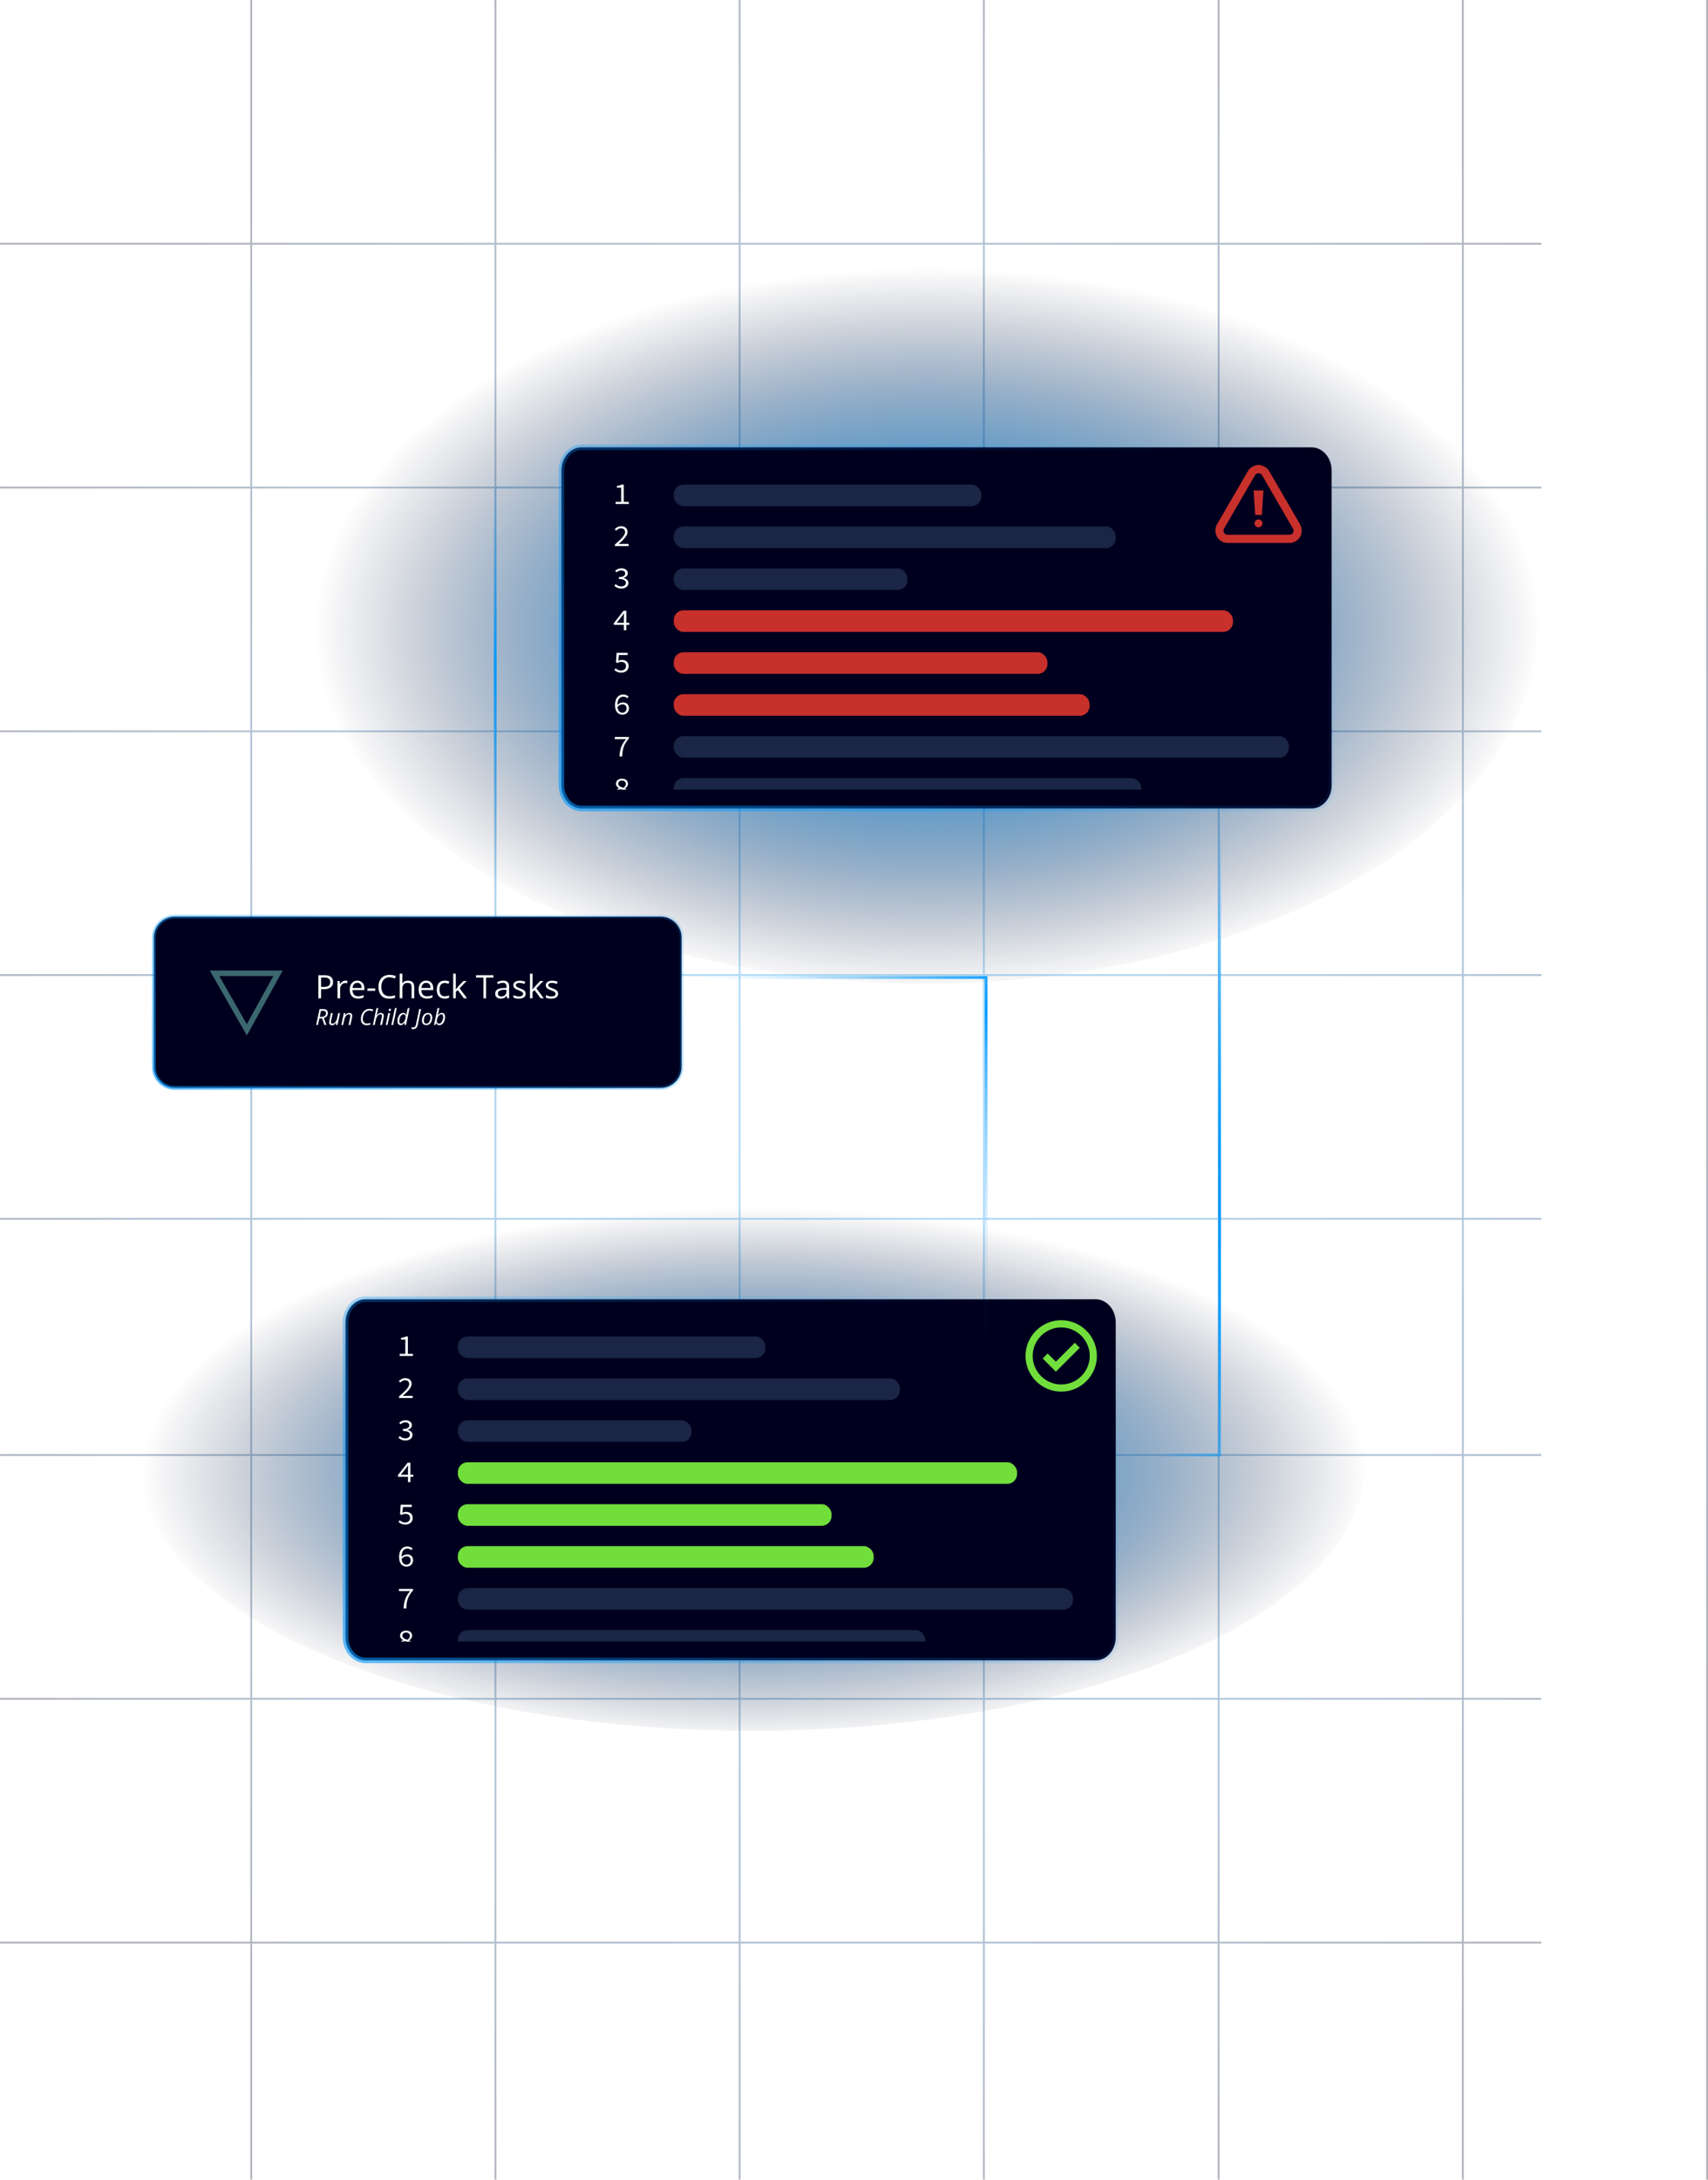 <?xml version="1.0" encoding="UTF-8"?>
<svg id="Layer_2" xmlns="http://www.w3.org/2000/svg" xmlns:xlink="http://www.w3.org/1999/xlink" viewBox="0 0 926.45 1181.61">
  <defs>
    <style>
      .cls-1, .cls-2, .cls-3, .cls-4, .cls-5, .cls-6, .cls-7, .cls-8, .cls-9 {
        fill: none;
      }

      .cls-10 {
        filter: url(#drop-shadow-1);
      }

      .cls-11 {
        filter: url(#drop-shadow-2);
      }

      .cls-12 {
        fill: #3a5071;
        opacity: .47;
      }

      .cls-13 {
        fill: url(#radial-gradient-3);
      }

      .cls-14 {
        fill: url(#radial-gradient-2);
      }

      .cls-15 {
        stroke: url(#linear-gradient-4);
      }

      .cls-15, .cls-16, .cls-2, .cls-17, .cls-3, .cls-4, .cls-18, .cls-5, .cls-6, .cls-7, .cls-8, .cls-9 {
        stroke-miterlimit: 10;
      }

      .cls-15, .cls-16, .cls-19, .cls-17 {
        fill: #00001e;
      }

      .cls-15, .cls-16, .cls-17, .cls-18 {
        isolation: isolate;
      }

      .cls-15, .cls-16, .cls-4 {
        stroke-width: 3px;
      }

      .cls-16 {
        stroke: url(#linear-gradient-3);
      }

      .cls-20 {
        clip-path: url(#clippath-1);
      }

      .cls-2 {
        opacity: .3;
        stroke: url(#radial-gradient);
      }

      .cls-17 {
        stroke: url(#linear-gradient-2);
      }

      .cls-17, .cls-3, .cls-5, .cls-9 {
        stroke-width: 2px;
      }

      .cls-21, .cls-18 {
        fill: #fff;
      }

      .cls-3 {
        stroke: #8bbf34;
      }

      .cls-4 {
        stroke: #3b676f;
      }

      .cls-18 {
        opacity: .9;
        stroke: url(#linear-gradient);
      }

      .cls-5 {
        stroke: #eb5c32;
      }

      .cls-6 {
        stroke: url(#linear-gradient-7);
      }

      .cls-6, .cls-7, .cls-8 {
        stroke-width: 1.5px;
      }

      .cls-7 {
        stroke: url(#linear-gradient-6);
      }

      .cls-8 {
        stroke: url(#linear-gradient-5);
      }

      .cls-22 {
        fill: #c8302b;
      }

      .cls-9 {
        stroke: #b11c28;
      }

      .cls-23 {
        clip-path: url(#clippath);
      }

      .cls-24 {
        fill: #71de3c;
      }
    </style>
    <radialGradient id="radial-gradient" cx="463.22" cy="590.81" fx="463.22" fy="590.81" r="530.86" gradientTransform="translate(0 -147.7) scale(1 1.25)" gradientUnits="userSpaceOnUse">
      <stop offset="0" stop-color="#09f"/>
      <stop offset=".1" stop-color="#0091f3"/>
      <stop offset=".27" stop-color="#007cd4"/>
      <stop offset=".5" stop-color="#005aa2"/>
      <stop offset=".77" stop-color="#002b5e"/>
      <stop offset="1" stop-color="#00001e"/>
    </radialGradient>
    <radialGradient id="radial-gradient-2" cx="714.11" cy="738.67" fx="714.11" fy="738.67" r="302.51" gradientTransform="translate(-282.27 -138.44) scale(1.1 .65)" gradientUnits="userSpaceOnUse">
      <stop offset="0" stop-color="#09f"/>
      <stop offset=".09" stop-color="#0092f5" stop-opacity=".96"/>
      <stop offset=".23" stop-color="#0082dd" stop-opacity=".85"/>
      <stop offset=".42" stop-color="#0067b5" stop-opacity=".68"/>
      <stop offset=".65" stop-color="#00417f" stop-opacity=".43"/>
      <stop offset=".9" stop-color="#001239" stop-opacity=".12"/>
      <stop offset="1" stop-color="#00001e" stop-opacity="0"/>
    </radialGradient>
    <radialGradient id="radial-gradient-3" cx="628.61" cy="1454.87" fx="628.61" fy="1454.87" gradientTransform="translate(-282.27 101.5) scale(1.1 .48)" xlink:href="#radial-gradient-2"/>
    <linearGradient id="linear-gradient" x1="84.39" y1="2413.32" x2="368.79" y2="2413.32" gradientTransform="translate(0 2956.68) scale(1 -1)" gradientUnits="userSpaceOnUse">
      <stop offset="0" stop-color="#5b518c"/>
      <stop offset=".34" stop-color="#cac5db"/>
      <stop offset=".49" stop-color="#fff"/>
      <stop offset=".63" stop-color="#f7f7f9"/>
      <stop offset=".81" stop-color="#e6e5ee"/>
      <stop offset="1" stop-color="#cccadd"/>
    </linearGradient>
    <linearGradient id="linear-gradient-2" x1="172.28" y1="637.41" x2="280.9" y2="449.29" gradientUnits="userSpaceOnUse">
      <stop offset="0" stop-color="#09f" stop-opacity=".6"/>
      <stop offset=".08" stop-color="#09f" stop-opacity=".55"/>
      <stop offset=".36" stop-color="#09f" stop-opacity=".4"/>
      <stop offset=".61" stop-color="#09f" stop-opacity=".29"/>
      <stop offset=".83" stop-color="#09f" stop-opacity=".22"/>
      <stop offset="1" stop-color="#09f" stop-opacity=".2"/>
    </linearGradient>
    <filter id="drop-shadow-1" filterUnits="userSpaceOnUse">
      <feOffset dx="-8" dy="8"/>
      <feGaussianBlur result="blur" stdDeviation="5"/>
      <feFlood flood-color="#000" flood-opacity=".43"/>
      <feComposite in2="blur" operator="in"/>
      <feComposite in="SourceGraphic"/>
    </filter>
    <linearGradient id="linear-gradient-3" x1="370.39" y1="483.42" x2="672.45" y2="181.36" gradientUnits="userSpaceOnUse">
      <stop offset="0" stop-color="#09f" stop-opacity=".6"/>
      <stop offset=".06" stop-color="#09f" stop-opacity=".54"/>
      <stop offset=".29" stop-color="#09f" stop-opacity=".35"/>
      <stop offset=".5" stop-color="#09f" stop-opacity=".2"/>
      <stop offset=".7" stop-color="#09f" stop-opacity=".09"/>
      <stop offset=".87" stop-color="#09f" stop-opacity=".02"/>
      <stop offset="1" stop-color="#09f" stop-opacity="0"/>
    </linearGradient>
    <clipPath id="clippath">
      <rect class="cls-1" x="297.87" y="250.09" width="474.52" height="178"/>
    </clipPath>
    <filter id="drop-shadow-2" filterUnits="userSpaceOnUse">
      <feOffset dx="-8" dy="8"/>
      <feGaussianBlur result="blur-2" stdDeviation="5"/>
      <feFlood flood-color="#000" flood-opacity=".43"/>
      <feComposite in2="blur-2" operator="in"/>
      <feComposite in="SourceGraphic"/>
    </filter>
    <linearGradient id="linear-gradient-4" x1="253.28" y1="945.26" x2="555.34" y2="643.2" xlink:href="#linear-gradient-3"/>
    <clipPath id="clippath-1">
      <rect class="cls-1" x="180.76" y="711.93" width="474.52" height="178"/>
    </clipPath>
    <linearGradient id="linear-gradient-5" x1="217.52" y1="409.73" x2="336.1" y2="341.27" gradientUnits="userSpaceOnUse">
      <stop offset="0" stop-color="#09f" stop-opacity="0"/>
      <stop offset=".05" stop-color="#09f" stop-opacity=".02"/>
      <stop offset=".11" stop-color="#09f" stop-opacity=".09"/>
      <stop offset=".18" stop-color="#09f" stop-opacity=".2"/>
      <stop offset=".26" stop-color="#09f" stop-opacity=".36"/>
      <stop offset=".34" stop-color="#09f" stop-opacity=".56"/>
      <stop offset=".43" stop-color="#09f" stop-opacity=".8"/>
      <stop offset=".5" stop-color="#09f"/>
      <stop offset=".56" stop-color="#09f" stop-opacity=".78"/>
      <stop offset=".62" stop-color="#09f" stop-opacity=".58"/>
      <stop offset=".69" stop-color="#09f" stop-opacity=".4"/>
      <stop offset=".75" stop-color="#09f" stop-opacity=".26"/>
      <stop offset=".81" stop-color="#09f" stop-opacity=".14"/>
      <stop offset=".88" stop-color="#09f" stop-opacity=".06"/>
      <stop offset=".94" stop-color="#09f" stop-opacity=".02"/>
      <stop offset="1" stop-color="#09f" stop-opacity="0"/>
    </linearGradient>
    <linearGradient id="linear-gradient-6" x1="401.63" y1="497.24" x2="585.93" y2="681.54" xlink:href="#linear-gradient-5"/>
    <linearGradient id="linear-gradient-7" x1="558.92" y1="673.44" x2="738" y2="570.05" gradientUnits="userSpaceOnUse">
      <stop offset="0" stop-color="#09f" stop-opacity="0"/>
      <stop offset=".01" stop-color="#09f" stop-opacity=".06"/>
      <stop offset=".07" stop-color="#09f" stop-opacity=".28"/>
      <stop offset=".13" stop-color="#09f" stop-opacity=".47"/>
      <stop offset=".19" stop-color="#09f" stop-opacity=".63"/>
      <stop offset=".25" stop-color="#09f" stop-opacity=".77"/>
      <stop offset=".31" stop-color="#09f" stop-opacity=".87"/>
      <stop offset=".37" stop-color="#09f" stop-opacity=".94"/>
      <stop offset=".43" stop-color="#09f" stop-opacity=".99"/>
      <stop offset=".5" stop-color="#09f"/>
      <stop offset=".55" stop-color="#09f" stop-opacity=".98"/>
      <stop offset=".61" stop-color="#09f" stop-opacity=".92"/>
      <stop offset=".68" stop-color="#09f" stop-opacity=".81"/>
      <stop offset=".76" stop-color="#09f" stop-opacity=".67"/>
      <stop offset=".83" stop-color="#09f" stop-opacity=".48"/>
      <stop offset=".92" stop-color="#09f" stop-opacity=".26"/>
      <stop offset="1" stop-color="#09f" stop-opacity="0"/>
    </linearGradient>
  </defs>
  <g id="Layer_1-2" data-name="Layer_1">
    <path class="cls-2" d="M661.02,0v1181.61M793.48,0v1181.61M925.95,0v1181.61M136.27,0v1181.61M268.73,0v1181.61M401.19,0v1181.61M533.66,0v1181.61M0,660.73h836.05M0,528.58h836.05M0,396.44h836.05M0,264.29h836.05M0,132.15h836.05M0,1053.06h836.05M0,920.92h836.05M0,788.77h836.05"/>
    <ellipse class="cls-14" cx="501.96" cy="338.09" rx="332.22" ry="195.16"/>
    <ellipse class="cls-13" cx="408.06" cy="794.23" rx="332.22" ry="144.04"/>
    <g>
      <rect class="cls-18" x="84.89" y="499.04" width="283.41" height="88.64" rx="9.59" ry="9.59"/>
      <g>
        <path class="cls-17" d="M358.37,589.78H94.81c-6.26,0-11.34-5.08-11.34-11.34v-70.17c0-6.26,5.08-11.34,11.34-11.34h263.55c6.26,0,11.34,5.08,11.34,11.34v70.17c0,6.26-5.08,11.34-11.34,11.34Z"/>
        <polygon class="cls-4" points="116.36 527.62 133.88 558.27 150.8 527.62 116.36 527.62"/>
      </g>
      <g>
        <path class="cls-21" d="M180.65,532.3c0,1.27-.42,2.25-1.31,2.93-.87.68-2.1,1.03-3.72,1.03h-1.47v4.94h-1.45v-12.54h3.24c3.13,0,4.7,1.22,4.7,3.65h.02ZM174.17,535.01h1.31c1.29,0,2.23-.2,2.8-.63s.87-1.09.87-2.01c0-.83-.28-1.45-.81-1.86-.53-.41-1.38-.61-2.54-.61h-1.62v5.1Z"/>
        <path class="cls-21" d="M187.36,531.6c.42,0,.79.04,1.12.11l-.2,1.33c-.39-.09-.74-.13-1.03-.13-.76,0-1.42.31-1.95.92s-.81,1.38-.81,2.3v5.05h-1.42v-9.39h1.18l.17,1.75h.07c.35-.61.77-1.09,1.25-1.42s1.03-.5,1.62-.5v-.02Z"/>
        <path class="cls-21" d="M194.21,541.34c-1.38,0-2.49-.42-3.3-1.27-.81-.85-1.2-2.03-1.2-3.52s.37-2.73,1.12-3.61c.76-.88,1.75-1.34,3-1.34,1.18,0,2.12.39,2.8,1.16.68.77,1.03,1.8,1.03,3.06v.9h-6.48c.04,1.1.31,1.93.83,2.5.52.57,1.27.87,2.23.87,1.01,0,2.01-.2,3-.63v1.27c-.5.22-.98.37-1.44.46s-.99.15-1.62.15h.02ZM193.82,532.8c-.76,0-1.36.24-1.8.74-.44.5-.72,1.18-.79,2.04h4.92c0-.9-.2-1.58-.61-2.06s-.98-.72-1.71-.72h0Z"/>
        <path class="cls-21" d="M199.31,537.13v-1.31h4.22v1.31h-4.22Z"/>
        <path class="cls-21" d="M211.31,529.76c-1.38,0-2.47.46-3.26,1.38-.79.92-1.2,2.17-1.2,3.78s.39,2.91,1.16,3.81c.77.9,1.86,1.34,3.3,1.34.87,0,1.88-.15,2.98-.48v1.27c-.87.33-1.93.5-3.22.5-1.84,0-3.28-.55-4.27-1.68-.99-1.12-1.51-2.71-1.51-4.77,0-1.29.24-2.43.72-3.39s1.18-1.71,2.1-2.25,1.99-.79,3.22-.79c1.31,0,2.47.24,3.44.72l-.63,1.25c-.96-.44-1.9-.66-2.85-.66l.02-.04Z"/>
        <path class="cls-21" d="M223.25,541.18v-6.08c0-.77-.17-1.34-.52-1.71-.35-.37-.9-.57-1.64-.57-.99,0-1.71.28-2.17.81s-.68,1.42-.68,2.63v4.92h-1.42v-13.35h1.42v4.03c0,.48-.02.88-.07,1.22h.09c.28-.46.68-.81,1.2-1.07.52-.26,1.1-.39,1.77-.39,1.14,0,2.01.28,2.58.81.57.53.87,1.42.87,2.6v6.13h-1.42v.02Z"/>
        <path class="cls-21" d="M231.57,541.34c-1.38,0-2.49-.42-3.3-1.27-.81-.85-1.2-2.03-1.2-3.52s.37-2.73,1.12-3.61c.76-.88,1.75-1.34,3-1.34,1.18,0,2.12.39,2.8,1.16.68.77,1.03,1.8,1.03,3.06v.9h-6.48c.04,1.1.31,1.93.83,2.5.52.57,1.27.87,2.23.87,1.01,0,2.01-.2,3-.63v1.27c-.5.22-.98.37-1.44.46s-.99.15-1.62.15h.02ZM231.19,532.8c-.76,0-1.36.24-1.8.74-.44.5-.72,1.18-.79,2.04h4.92c0-.9-.2-1.58-.61-2.06-.41-.48-.98-.72-1.71-.72h0Z"/>
        <path class="cls-21" d="M241.2,541.34c-1.36,0-2.41-.42-3.17-1.25-.74-.83-1.12-2.03-1.12-3.55s.39-2.78,1.14-3.65c.76-.87,1.84-1.29,3.24-1.29.46,0,.9.06,1.36.15s.81.2,1.07.35l-.44,1.22c-.31-.13-.66-.22-1.03-.31s-.7-.13-.99-.13c-1.92,0-2.87,1.22-2.87,3.65,0,1.16.24,2.04.7,2.65.46.61,1.16.92,2.06.92.79,0,1.58-.17,2.41-.5v1.25c-.63.33-1.42.5-2.38.5h.02Z"/>
        <path class="cls-21" d="M247.23,536.37c.24-.35.63-.81,1.12-1.38l3.04-3.22h1.69l-3.81,4,4.07,5.4h-1.73l-3.31-4.44-1.07.92v3.52h-1.4v-13.35h1.4v7.07c0,.31-.02.81-.07,1.45h.07v.04Z"/>
        <path class="cls-21" d="M263.67,541.18h-1.45v-11.23h-3.98v-1.29h9.39v1.29h-3.98v11.23h.02Z"/>
        <path class="cls-21" d="M275.09,541.18l-.28-1.34h-.07c-.46.59-.94.99-1.4,1.2s-1.05.31-1.75.31c-.94,0-1.66-.24-2.19-.72-.53-.48-.79-1.16-.79-2.04,0-1.9,1.51-2.89,4.55-2.98l1.6-.06v-.59c0-.74-.17-1.29-.48-1.64s-.83-.53-1.53-.53c-.79,0-1.68.24-2.65.72l-.44-1.09c.46-.26.98-.44,1.53-.59.55-.15,1.1-.22,1.66-.22,1.12,0,1.95.24,2.49.76.53.5.81,1.29.81,2.39v6.41h-1.05v.02ZM271.87,540.18c.88,0,1.58-.24,2.08-.74.5-.48.76-1.16.76-2.04v-.85l-1.42.06c-1.12.04-1.95.22-2.45.53s-.76.79-.76,1.45c0,.52.15.9.46,1.18.31.28.76.41,1.31.41h.02Z"/>
        <path class="cls-21" d="M285.14,538.62c0,.88-.33,1.55-.98,2.03s-1.57.72-2.74.72c-1.25,0-2.21-.2-2.91-.59v-1.33c.46.22.94.41,1.45.53s1.01.2,1.49.2c.74,0,1.31-.11,1.71-.35s.61-.61.61-1.09c0-.37-.17-.68-.48-.94s-.94-.57-1.86-.92c-.88-.33-1.49-.61-1.86-.85s-.64-.52-.83-.83-.28-.68-.28-1.1c0-.77.31-1.36.94-1.8s1.47-.66,2.56-.66c1.01,0,2.01.2,2.96.61l-.5,1.16c-.94-.39-1.8-.59-2.56-.59-.68,0-1.18.11-1.53.31-.35.22-.52.5-.52.88,0,.26.06.46.18.64s.33.35.63.5c.28.17.83.39,1.64.7,1.1.41,1.86.81,2.27,1.23.39.41.59.92.59,1.55v-.02Z"/>
        <path class="cls-21" d="M288.87,536.37c.24-.35.63-.81,1.12-1.38l3.04-3.22h1.69l-3.81,4,4.07,5.4h-1.73l-3.31-4.44-1.07.92v3.52h-1.4v-13.35h1.4v7.07c0,.31-.02.81-.07,1.45h.07v.04Z"/>
        <path class="cls-21" d="M302.73,538.62c0,.88-.33,1.55-.98,2.03s-1.57.72-2.74.72c-1.25,0-2.21-.2-2.91-.59v-1.33c.46.22.94.41,1.45.53s1.01.2,1.49.2c.74,0,1.31-.11,1.71-.35s.61-.61.61-1.09c0-.37-.17-.68-.48-.94s-.94-.57-1.86-.92c-.88-.33-1.49-.61-1.86-.85s-.64-.52-.83-.83-.28-.68-.28-1.1c0-.77.31-1.36.94-1.8s1.47-.66,2.56-.66c1.01,0,2.01.2,2.96.61l-.5,1.16c-.94-.39-1.8-.59-2.56-.59-.68,0-1.18.11-1.53.31-.35.22-.52.5-.52.88,0,.26.06.46.18.64s.33.35.63.5c.28.17.83.39,1.64.7,1.1.41,1.86.81,2.27,1.23.39.41.59.92.59,1.55v-.02Z"/>
        <path class="cls-21" d="M173.25,552.06l-.76,3.57h-.99l1.82-8.6h1.88c1.75,0,2.62.72,2.62,2.15s-.72,2.25-2.17,2.63l1.4,3.81h-1.09l-1.23-3.57h-1.49.02ZM174.11,547.92c-.41,1.93-.63,3.04-.68,3.3h.99c.76,0,1.34-.17,1.75-.5s.61-.81.61-1.44c0-.48-.13-.81-.41-1.03-.26-.22-.7-.31-1.29-.31h-.98v-.02Z"/>
        <path class="cls-21" d="M180.49,549.19l-.88,4.09c-.07.35-.11.63-.11.81,0,.55.29.85.87.85.35,0,.68-.11,1.01-.35s.63-.57.88-1.01.44-.98.59-1.58l.59-2.8h.98l-1.36,6.45h-.81l.13-1.2h-.07c-.39.5-.76.83-1.1,1.03s-.72.29-1.09.29c-.5,0-.9-.13-1.18-.41-.29-.28-.42-.66-.42-1.16,0-.24.04-.59.13-1.01l.87-3.98h.99v-.02Z"/>
        <path class="cls-21" d="M189.07,555.63l.87-4.07c.07-.41.11-.68.11-.85,0-.24-.07-.44-.2-.59s-.37-.22-.66-.22c-.35,0-.68.11-1.01.35-.33.24-.63.57-.88,1.01s-.44.96-.57,1.58l-.59,2.8h-.99l1.38-6.45h.81l-.13,1.2h.06c.37-.48.74-.81,1.09-1.01s.72-.29,1.09-.29c.5,0,.88.13,1.18.41s.42.64.42,1.14c0,.31-.04.66-.13,1.05l-.85,3.96h-.99l.02-.02Z"/>
        <path class="cls-21" d="M200.41,547.81c-.68,0-1.29.18-1.84.57-.55.39-.96.94-1.29,1.68-.31.74-.48,1.53-.48,2.39,0,.74.18,1.33.57,1.75.39.44.9.66,1.58.66.55,0,1.18-.11,1.9-.33v.88c-.33.13-.66.2-.96.26s-.68.07-1.1.07c-.96,0-1.69-.29-2.23-.88s-.81-1.38-.81-2.39.2-1.97.63-2.85.98-1.55,1.68-2.01,1.49-.7,2.38-.7c.77,0,1.45.15,2.04.48l-.41.83c-.53-.28-1.09-.41-1.64-.41h-.02Z"/>
        <path class="cls-21" d="M206.2,555.63l.87-4.07c.07-.37.11-.63.11-.79,0-.57-.29-.87-.87-.87-.35,0-.68.11-1.01.35-.33.24-.63.57-.88,1.01s-.44.98-.57,1.6l-.59,2.78h-.99l1.93-9.15h.99c-.07.31-.13.63-.2.94s-.13.61-.2.92-.15.64-.22.98c-.07.35-.17.72-.28,1.1h.07c.37-.48.74-.83,1.09-1.03s.74-.31,1.12-.31c.52,0,.9.15,1.2.42.28.28.42.68.42,1.2,0,.24-.04.57-.13.98-.15.76-.44,2.08-.85,3.96h-.99l-.02-.02Z"/>
        <path class="cls-21" d="M210.21,555.63h-.99l1.38-6.45h.99l-1.38,6.45ZM210.87,547.53c0-.22.06-.41.18-.53.13-.15.29-.2.5-.2.35,0,.52.18.52.53,0,.22-.07.41-.2.55s-.28.22-.46.22c-.17,0-.29-.06-.39-.15s-.15-.24-.15-.41v-.02Z"/>
        <path class="cls-21" d="M213.25,555.63h-.99l1.95-9.15h.99l-1.95,9.15Z"/>
        <path class="cls-21" d="M218.74,549.08c.76,0,1.31.37,1.66,1.12h.06c.07-.61.15-1.14.26-1.62l.46-2.1h.98l-1.93,9.15h-.81l.13-1.23h-.06c-.39.5-.77.83-1.1,1.03-.35.2-.7.31-1.07.31-.55,0-.98-.18-1.27-.57-.31-.39-.46-.92-.46-1.6,0-.85.15-1.6.42-2.3s.66-1.23,1.14-1.62c.48-.39,1.01-.57,1.62-.57h-.02ZM217.61,554.93c.37,0,.76-.18,1.14-.55s.7-.83.94-1.4c.22-.57.35-1.16.35-1.75,0-.44-.11-.77-.31-.99-.22-.22-.52-.35-.92-.35s-.76.17-1.1.48c-.33.33-.61.77-.81,1.36-.2.59-.31,1.2-.31,1.84,0,.88.35,1.33,1.05,1.33l-.02.04Z"/>
        <path class="cls-21" d="M224.1,557.9c-.41,0-.72-.06-.9-.15l.04-.87c.28.07.55.11.85.11.39,0,.72-.13.98-.37s.44-.61.53-1.07l1.8-8.53h.99l-1.82,8.64c-.31,1.49-1.14,2.23-2.49,2.23h.02Z"/>
        <path class="cls-21" d="M232.07,549.11c.74,0,1.33.22,1.77.66.42.44.64,1.05.64,1.82s-.15,1.44-.42,2.08c-.28.66-.66,1.16-1.14,1.51s-1.03.53-1.64.53c-.76,0-1.34-.22-1.77-.66-.42-.44-.64-1.05-.64-1.82s.15-1.45.42-2.1c.29-.66.68-1.16,1.16-1.51.48-.35,1.03-.53,1.62-.53v.02ZM233.45,551.45c0-.44-.13-.81-.37-1.1-.24-.28-.57-.42-.99-.42s-.81.15-1.14.44-.61.7-.79,1.22c-.18.52-.28,1.09-.28,1.71,0,.52.13.9.37,1.2.26.28.61.42,1.07.42.41,0,.77-.15,1.1-.42.33-.29.57-.7.76-1.22.18-.53.28-1.12.28-1.8v-.02Z"/>
        <path class="cls-21" d="M238.24,555.74c-.39,0-.72-.09-.99-.29-.29-.2-.5-.48-.64-.81h-.06l-.41.99h-.74l1.93-9.15h.99c-.2.96-.35,1.68-.46,2.17s-.26,1.09-.44,1.77h.06c.37-.46.72-.81,1.09-1.01s.72-.33,1.1-.33c.55,0,.98.2,1.29.59.31.39.46.92.46,1.6,0,.81-.13,1.58-.41,2.27-.28.7-.64,1.23-1.12,1.62s-1.03.59-1.62.59h-.04ZM239.33,549.89c-.37,0-.76.18-1.14.55-.39.37-.7.85-.92,1.4s-.35,1.14-.35,1.73c0,.42.11.76.33.99s.53.35.94.35.76-.17,1.09-.48.61-.77.81-1.36c.2-.59.31-1.22.31-1.86,0-.88-.35-1.34-1.05-1.34l-.02.02Z"/>
      </g>
    </g>
    <g class="cls-10">
      <path class="cls-16" d="M323.4,234.51h396.04c6,0,10.87,5.65,10.87,12.62v170.52c0,6.97-4.87,12.62-10.87,12.62h-396.04c-6,0-10.87-5.65-10.87-12.62v-170.52c0-6.97,4.87-12.62,10.87-12.62Z"/>
    </g>
    <g class="cls-23">
      <g>
        <g>
          <path class="cls-21" d="M333.92,272.08h3.04v-7.74h-2.37v-.89c1.24-.17,2.03-.41,2.71-.78h1.03v9.41h2.75v1.14h-7.16v-1.14Z"/>
          <path class="cls-21" d="M333.53,295.21c3.57-3.16,5.52-5.01,5.52-6.77,0-1.21-.73-2.05-2.28-2.05-.99,0-1.85.56-2.53,1.26l-.79-.78c.96-.96,2-1.6,3.49-1.6,2.12,0,3.44,1.24,3.44,3.11,0,1.98-1.98,3.95-4.85,6.55.66-.05,1.34-.08,1.97-.08h3.46v1.17h-7.43v-.81Z"/>
          <path class="cls-21" d="M333.26,317.54l.69-.89c.69.66,1.67,1.24,3.03,1.24,1.44,0,2.51-.74,2.51-1.92,0-1.26-1.06-2.1-3.82-2.1v-1.04c2.5,0,3.46-.86,3.46-1.97,0-1.01-.88-1.65-2.15-1.65-.99,0-1.9.45-2.6,1.06l-.73-.86c.88-.76,2.02-1.32,3.37-1.32,1.98,0,3.49.98,3.49,2.68,0,1.27-.94,2.08-2.25,2.51v.07c1.41.3,2.61,1.22,2.61,2.68,0,1.87-1.72,3.01-3.82,3.01-1.82,0-3.03-.71-3.8-1.49Z"/>
          <path class="cls-21" d="M338.41,334.38c.02-.58.05-1.29.08-1.87h-.08c-.35.51-.73,1.03-1.08,1.54l-2.84,3.57h6.85v1.11h-8.37v-.91l5.26-6.73h1.47v10.55h-1.29v-7.26Z"/>
          <path class="cls-21" d="M333.25,363.2l.68-.91c.71.63,1.57,1.21,2.98,1.21s2.66-.93,2.66-2.4-1.03-2.3-2.58-2.3c-.88,0-1.41.21-2.15.63l-.73-.46.35-5.08h5.97v1.19h-4.76l-.28,3.11c.61-.26,1.16-.43,1.95-.43,2.02,0,3.62,1.03,3.62,3.31s-1.89,3.57-3.9,3.57c-1.89,0-2.99-.71-3.8-1.44Z"/>
          <path class="cls-21" d="M333.59,382.37c0-4.23,2.12-5.87,4.42-5.87,1.29,0,2.25.48,2.94,1.12l-.76.86c-.55-.51-1.31-.84-2.1-.84-1.72,0-3.21,1.21-3.21,4.73,0,2.6.99,4,2.75,4,1.24,0,2.22-.93,2.22-2.32s-.78-2.23-2.23-2.23c-.84,0-1.85.41-2.76,1.49l-.05-1.08c.88-.88,1.97-1.44,3.06-1.44,1.95,0,3.29,1.09,3.29,3.26,0,2.02-1.64,3.39-3.52,3.39-2.3,0-4.04-1.69-4.04-5.08Z"/>
          <path class="cls-21" d="M339.55,400.7h-6.07v-1.19h7.64v.84c-2.8,3.19-3.47,5.57-3.64,9.71h-1.44c.18-3.99,1.11-6.42,3.51-9.36Z"/>
          <path class="cls-21" d="M333.44,430.17c0-1.46,1.12-2.28,2.27-2.81v-.07c-.88-.55-1.6-1.36-1.6-2.46,0-1.62,1.37-2.71,3.26-2.71,2.07,0,3.27,1.17,3.27,2.81,0,.99-.73,1.9-1.6,2.51v.07c1.16.58,2.07,1.24,2.07,2.75s-1.37,2.81-3.79,2.81-3.87-1.22-3.87-2.89ZM339.8,430.2c0-1.46-1.47-1.84-3.31-2.45-1.03.55-1.8,1.22-1.8,2.28,0,1.16,1.04,2,2.66,2s2.45-.74,2.45-1.84ZM339.45,424.99c0-1.03-.74-1.85-2.12-1.85-1.16,0-1.97.66-1.97,1.69,0,1.26,1.21,1.79,2.78,2.28.86-.63,1.31-1.34,1.31-2.12Z"/>
          <path class="cls-21" d="M333.63,454.76l.76-.86c.53.5,1.29.83,2.1.83,1.7,0,3.21-1.21,3.21-4.73,0-2.6-1.01-3.99-2.75-3.99-1.26,0-2.23.91-2.23,2.3s.79,2.23,2.25,2.23c.83,0,1.84-.41,2.75-1.49l.05,1.08c-.86.89-1.97,1.44-3.06,1.44-1.95,0-3.27-1.09-3.27-3.26,0-2.02,1.64-3.39,3.51-3.39,2.3,0,4.05,1.69,4.05,5.08,0,4.23-2.13,5.87-4.42,5.87-1.29,0-2.25-.48-2.94-1.11Z"/>
          <path class="cls-21" d="M324,477.34h3.04v-7.74h-2.37v-.89c1.24-.17,2.03-.41,2.71-.78h1.03v9.41h2.75v1.14h-7.16v-1.14Z"/>
          <path class="cls-21" d="M333.49,473.17c0-3.54,1.44-5.44,3.79-5.44s3.79,1.9,3.79,5.44-1.44,5.51-3.79,5.51-3.79-2-3.79-5.51ZM339.8,473.17c0-3.03-1.04-4.33-2.51-4.33s-2.51,1.31-2.51,4.33,1.04,4.4,2.51,4.4,2.51-1.37,2.51-4.4ZM336.26,473.05c0-.68.48-1.09,1.03-1.09s1.03.41,1.03,1.09-.48,1.11-1.03,1.11-1.03-.41-1.03-1.11Z"/>
          <path class="cls-21" d="M324,500.15h3.04v-7.74h-2.37v-.89c1.24-.17,2.03-.41,2.71-.78h1.03v9.41h2.75v1.14h-7.16v-1.14Z"/>
          <path class="cls-21" d="M333.92,500.15h3.04v-7.74h-2.37v-.89c1.24-.17,2.03-.41,2.71-.78h1.03v9.41h2.75v1.14h-7.16v-1.14Z"/>
          <path class="cls-21" d="M324,522.95h3.04v-7.74h-2.37v-.89c1.24-.17,2.03-.41,2.71-.78h1.03v9.41h2.75v1.14h-7.16v-1.14Z"/>
          <path class="cls-21" d="M333.53,523.28c3.57-3.16,5.52-5.01,5.52-6.77,0-1.21-.73-2.05-2.28-2.05-.99,0-1.85.56-2.53,1.26l-.79-.78c.96-.96,2-1.6,3.49-1.6,2.12,0,3.44,1.24,3.44,3.11,0,1.98-1.98,3.95-4.85,6.55.66-.05,1.34-.08,1.97-.08h3.46v1.17h-7.43v-.81Z"/>
          <path class="cls-21" d="M324,545.76h3.04v-7.74h-2.37v-.89c1.24-.17,2.03-.41,2.71-.78h1.03v9.41h2.75v1.14h-7.16v-1.14Z"/>
          <path class="cls-21" d="M333.26,545.61l.69-.89c.69.66,1.67,1.24,3.03,1.24,1.44,0,2.51-.74,2.51-1.92,0-1.26-1.06-2.1-3.82-2.1v-1.04c2.5,0,3.46-.86,3.46-1.97,0-1.01-.88-1.65-2.15-1.65-.99,0-1.9.45-2.6,1.06l-.73-.86c.88-.76,2.02-1.32,3.37-1.32,1.98,0,3.49.98,3.49,2.68,0,1.27-.94,2.08-2.25,2.51v.07c1.41.3,2.61,1.22,2.61,2.68,0,1.87-1.72,3.01-3.82,3.01-1.82,0-3.03-.71-3.8-1.49Z"/>
          <path class="cls-21" d="M324,568.57h3.04v-7.74h-2.37v-.89c1.24-.17,2.03-.41,2.71-.78h1.03v9.41h2.75v1.14h-7.16v-1.14Z"/>
          <path class="cls-21" d="M338.41,562.45c.02-.58.05-1.29.08-1.87h-.08c-.35.51-.73,1.03-1.08,1.54l-2.84,3.57h6.85v1.11h-8.37v-.91l5.26-6.73h1.47v10.55h-1.29v-7.26Z"/>
          <path class="cls-21" d="M324,591.37h3.04v-7.74h-2.37v-.89c1.24-.17,2.03-.41,2.71-.78h1.03v9.41h2.75v1.14h-7.16v-1.14Z"/>
          <path class="cls-21" d="M333.25,591.27l.68-.91c.71.63,1.57,1.21,2.98,1.21s2.66-.93,2.66-2.4-1.03-2.3-2.58-2.3c-.88,0-1.41.21-2.15.63l-.73-.46.35-5.08h5.97v1.19h-4.76l-.28,3.11c.61-.26,1.16-.43,1.95-.43,2.02,0,3.62,1.03,3.62,3.31s-1.89,3.57-3.9,3.57c-1.89,0-2.99-.71-3.8-1.44Z"/>
          <path class="cls-21" d="M324,614.18h3.04v-7.74h-2.37v-.89c1.24-.17,2.03-.41,2.71-.78h1.03v9.41h2.75v1.14h-7.16v-1.14Z"/>
          <path class="cls-21" d="M333.59,610.44c0-4.23,2.12-5.87,4.42-5.87,1.29,0,2.25.48,2.94,1.12l-.76.86c-.55-.51-1.31-.84-2.1-.84-1.72,0-3.21,1.21-3.21,4.73,0,2.6.99,4,2.75,4,1.24,0,2.22-.93,2.22-2.32s-.78-2.23-2.23-2.23c-.84,0-1.85.41-2.76,1.49l-.05-1.08c.88-.88,1.97-1.44,3.06-1.44,1.95,0,3.29,1.09,3.29,3.26,0,2.02-1.64,3.39-3.52,3.39-2.3,0-4.04-1.69-4.04-5.08Z"/>
          <path class="cls-21" d="M324,636.99h3.04v-7.74h-2.37v-.89c1.24-.17,2.03-.41,2.71-.78h1.03v9.41h2.75v1.14h-7.16v-1.14Z"/>
          <path class="cls-21" d="M339.55,628.77h-6.07v-1.19h7.64v.84c-2.8,3.19-3.47,5.57-3.64,9.71h-1.44c.18-3.99,1.11-6.42,3.51-9.36Z"/>
          <path class="cls-21" d="M324,659.79h3.04v-7.74h-2.37v-.89c1.24-.17,2.03-.41,2.71-.78h1.03v9.41h2.75v1.14h-7.16v-1.14Z"/>
          <path class="cls-21" d="M333.44,658.24c0-1.46,1.12-2.28,2.27-2.81v-.07c-.88-.55-1.6-1.36-1.6-2.46,0-1.62,1.37-2.71,3.26-2.71,2.07,0,3.27,1.17,3.27,2.81,0,.99-.73,1.9-1.6,2.51v.07c1.16.58,2.07,1.24,2.07,2.75s-1.37,2.81-3.79,2.81-3.87-1.22-3.87-2.89ZM339.8,658.27c0-1.46-1.47-1.84-3.31-2.45-1.03.55-1.8,1.22-1.8,2.28,0,1.16,1.04,2,2.66,2s2.45-.74,2.45-1.84ZM339.45,653.06c0-1.03-.74-1.85-2.12-1.85-1.16,0-1.97.66-1.97,1.69,0,1.26,1.21,1.79,2.78,2.28.86-.63,1.31-1.34,1.31-2.12Z"/>
          <path class="cls-21" d="M324,682.6h3.04v-7.74h-2.37v-.89c1.24-.17,2.03-.41,2.71-.78h1.03v9.41h2.75v1.14h-7.16v-1.14Z"/>
          <path class="cls-21" d="M333.63,682.83l.76-.86c.53.5,1.29.83,2.1.83,1.7,0,3.21-1.21,3.21-4.73,0-2.6-1.01-3.99-2.75-3.99-1.26,0-2.23.91-2.23,2.3s.79,2.23,2.25,2.23c.83,0,1.84-.41,2.75-1.49l.05,1.08c-.86.89-1.97,1.44-3.06,1.44-1.95,0-3.27-1.09-3.27-3.26,0-2.02,1.64-3.39,3.51-3.39,2.3,0,4.05,1.69,4.05,5.08,0,4.23-2.13,5.87-4.42,5.87-1.29,0-2.25-.48-2.94-1.11Z"/>
          <path class="cls-21" d="M323.61,705.74c3.57-3.16,5.52-5.01,5.52-6.77,0-1.21-.73-2.05-2.28-2.05-.99,0-1.85.56-2.53,1.26l-.79-.78c.96-.96,2-1.6,3.49-1.6,2.12,0,3.44,1.24,3.44,3.11,0,1.98-1.98,3.95-4.85,6.55.66-.05,1.34-.08,1.97-.08h3.46v1.17h-7.43v-.81Z"/>
          <path class="cls-21" d="M333.49,701.24c0-3.54,1.44-5.44,3.79-5.44s3.79,1.9,3.79,5.44-1.44,5.51-3.79,5.51-3.79-2-3.79-5.51ZM339.8,701.24c0-3.03-1.04-4.33-2.51-4.33s-2.51,1.31-2.51,4.33,1.04,4.4,2.51,4.4,2.51-1.37,2.51-4.4ZM336.26,701.12c0-.68.48-1.09,1.03-1.09s1.03.41,1.03,1.09-.48,1.11-1.03,1.11-1.03-.41-1.03-1.11Z"/>
          <path class="cls-21" d="M323.61,728.55c3.57-3.16,5.52-5.01,5.52-6.77,0-1.21-.73-2.05-2.28-2.05-.99,0-1.85.56-2.53,1.26l-.79-.78c.96-.96,2-1.6,3.49-1.6,2.12,0,3.44,1.24,3.44,3.11,0,1.98-1.98,3.95-4.85,6.55.66-.05,1.34-.08,1.97-.08h3.46v1.17h-7.43v-.81Z"/>
          <path class="cls-21" d="M333.92,728.22h3.04v-7.74h-2.37v-.89c1.24-.17,2.03-.41,2.71-.78h1.03v9.41h2.75v1.14h-7.16v-1.14Z"/>
          <path class="cls-21" d="M323.61,751.35c3.57-3.16,5.52-5.01,5.52-6.77,0-1.21-.73-2.05-2.28-2.05-.99,0-1.85.56-2.53,1.26l-.79-.78c.96-.96,2-1.6,3.49-1.6,2.12,0,3.44,1.24,3.44,3.11,0,1.98-1.98,3.95-4.85,6.55.66-.05,1.34-.08,1.97-.08h3.46v1.17h-7.43v-.81Z"/>
          <path class="cls-21" d="M333.53,751.35c3.57-3.16,5.52-5.01,5.52-6.77,0-1.21-.73-2.05-2.28-2.05-.99,0-1.85.56-2.53,1.26l-.79-.78c.96-.96,2-1.6,3.49-1.6,2.12,0,3.44,1.24,3.44,3.11,0,1.98-1.98,3.95-4.85,6.55.66-.05,1.34-.08,1.97-.08h3.46v1.17h-7.43v-.81Z"/>
        </g>
        <rect class="cls-12" x="365.45" y="262.67" width="166.85" height="11.72" rx="5.32" ry="5.32"/>
        <rect class="cls-12" x="365.45" y="285.4" width="239.78" height="11.72" rx="5.32" ry="5.32"/>
        <rect class="cls-12" x="365.45" y="308.13" width="126.78" height="11.72" rx="5.32" ry="5.32"/>
        <rect class="cls-22" x="365.45" y="330.85" width="303.34" height="11.72" rx="5.32" ry="5.32"/>
        <rect class="cls-22" x="365.45" y="353.58" width="202.7" height="11.72" rx="5.32" ry="5.32"/>
        <rect class="cls-22" x="365.45" y="376.31" width="225.56" height="11.72" rx="5.32" ry="5.32"/>
        <rect class="cls-12" x="365.45" y="399.04" width="333.69" height="11.72" rx="5.32" ry="5.32"/>
        <rect class="cls-12" x="365.45" y="421.77" width="253.56" height="11.72" rx="5.32" ry="5.32"/>
        <rect class="cls-12" x="365.45" y="444.5" width="408.25" height="11.72" rx="5.32" ry="5.32"/>
        <rect class="cls-12" x="365.45" y="467.23" width="179.91" height="11.72" rx="5.32" ry="5.32"/>
        <rect class="cls-12" x="365.45" y="489.96" width="357.21" height="11.72" rx="5.32" ry="5.32"/>
        <rect class="cls-12" x="365.45" y="512.69" width="225.56" height="11.72" rx="5.32" ry="5.32"/>
        <rect class="cls-12" x="365.45" y="535.42" width="35.34" height="11.72" rx="5.32" ry="5.32"/>
        <rect class="cls-12" x="365.45" y="558.15" width="346.49" height="11.72" rx="5.32" ry="5.32"/>
        <rect class="cls-12" x="365.45" y="582.77" width="179.91" height="11.72" rx="5.32" ry="5.32"/>
        <rect class="cls-12" x="365.45" y="605.49" width="357.21" height="11.72" rx="5.32" ry="5.32"/>
        <rect class="cls-12" x="365.45" y="628.22" width="225.56" height="11.72" rx="5.32" ry="5.32"/>
        <rect class="cls-12" x="365.45" y="695.8" width="179.91" height="11.72" rx="5.32" ry="5.32"/>
        <rect class="cls-12" x="365.45" y="718.53" width="357.21" height="11.72" rx="5.32" ry="5.32"/>
        <rect class="cls-12" x="365.45" y="741.26" width="225.56" height="11.72" rx="5.32" ry="5.32"/>
        <rect class="cls-12" x="365.45" y="650.95" width="35.34" height="11.72" rx="5.32" ry="5.32"/>
        <rect class="cls-12" x="365.45" y="673.68" width="346.49" height="11.72" rx="5.32" ry="5.32"/>
        <line class="cls-5" x1="352.73" y1="656.16" x2="352.73" y2="752.16"/>
        <line class="cls-3" x1="352.73" y1="436.11" x2="352.73" y2="657.35"/>
        <line class="cls-9" x1="365.45" y1="450.27" x2="773.35" y2="450.27"/>
      </g>
    </g>
    <g class="cls-11">
      <path class="cls-15" d="M206.29,696.34h396.04c6,0,10.87,5.65,10.87,12.62v170.52c0,6.97-4.87,12.62-10.87,12.62H206.29c-6,0-10.87-5.65-10.87-12.62v-170.52c0-6.97,4.87-12.62,10.87-12.62Z"/>
    </g>
    <g class="cls-20">
      <g>
        <g>
          <path class="cls-21" d="M216.82,733.91h3.04v-7.74h-2.37v-.89c1.24-.17,2.03-.41,2.71-.78h1.03v9.41h2.75v1.14h-7.16v-1.14Z"/>
          <path class="cls-21" d="M216.42,757.05c3.57-3.16,5.52-5.01,5.52-6.77,0-1.21-.73-2.05-2.28-2.05-.99,0-1.85.56-2.53,1.26l-.79-.78c.96-.96,2-1.6,3.49-1.6,2.12,0,3.44,1.24,3.44,3.11,0,1.98-1.98,3.95-4.85,6.55.66-.05,1.34-.08,1.97-.08h3.46v1.17h-7.43v-.81Z"/>
          <path class="cls-21" d="M216.15,779.38l.69-.89c.69.66,1.67,1.24,3.03,1.24,1.44,0,2.51-.74,2.51-1.92,0-1.26-1.06-2.1-3.82-2.1v-1.04c2.5,0,3.46-.86,3.46-1.97,0-1.01-.88-1.65-2.15-1.65-.99,0-1.9.45-2.6,1.06l-.73-.86c.88-.76,2.02-1.32,3.37-1.32,1.98,0,3.49.98,3.49,2.68,0,1.27-.94,2.08-2.25,2.51v.07c1.41.3,2.61,1.22,2.61,2.68,0,1.87-1.72,3.01-3.82,3.01-1.82,0-3.03-.71-3.8-1.49Z"/>
          <path class="cls-21" d="M221.3,796.22c.02-.58.05-1.29.08-1.87h-.08c-.35.51-.73,1.03-1.08,1.54l-2.84,3.57h6.85v1.11h-8.37v-.91l5.26-6.73h1.47v10.55h-1.29v-7.26Z"/>
          <path class="cls-21" d="M216.14,825.04l.68-.91c.71.63,1.57,1.21,2.98,1.21s2.66-.93,2.66-2.4-1.03-2.3-2.58-2.3c-.88,0-1.41.21-2.15.63l-.73-.46.35-5.08h5.97v1.19h-4.76l-.28,3.11c.61-.26,1.16-.43,1.95-.43,2.02,0,3.62,1.03,3.62,3.31s-1.89,3.57-3.9,3.57c-1.89,0-2.99-.71-3.8-1.44Z"/>
          <path class="cls-21" d="M216.48,844.21c0-4.23,2.12-5.87,4.42-5.87,1.29,0,2.25.48,2.94,1.12l-.76.86c-.55-.51-1.31-.84-2.1-.84-1.72,0-3.21,1.21-3.21,4.73,0,2.6.99,4,2.75,4,1.24,0,2.22-.93,2.22-2.32s-.78-2.23-2.23-2.23c-.84,0-1.85.41-2.76,1.49l-.05-1.08c.88-.88,1.97-1.44,3.06-1.44,1.95,0,3.29,1.09,3.29,3.26,0,2.02-1.64,3.39-3.52,3.39-2.3,0-4.04-1.69-4.04-5.08Z"/>
          <path class="cls-21" d="M222.44,862.54h-6.07v-1.19h7.64v.84c-2.8,3.19-3.47,5.57-3.64,9.71h-1.44c.18-3.99,1.11-6.42,3.51-9.36Z"/>
          <path class="cls-21" d="M216.34,892.01c0-1.46,1.12-2.28,2.27-2.81v-.07c-.88-.55-1.6-1.36-1.6-2.46,0-1.62,1.37-2.71,3.26-2.71,2.07,0,3.27,1.17,3.27,2.81,0,.99-.73,1.9-1.6,2.51v.07c1.16.58,2.07,1.24,2.07,2.75s-1.37,2.81-3.79,2.81-3.87-1.22-3.87-2.89ZM222.69,892.04c0-1.46-1.47-1.84-3.31-2.45-1.03.55-1.8,1.22-1.8,2.28,0,1.16,1.04,2,2.66,2s2.45-.74,2.45-1.84ZM222.34,886.83c0-1.03-.74-1.85-2.12-1.85-1.16,0-1.97.66-1.97,1.69,0,1.26,1.21,1.79,2.78,2.28.86-.63,1.31-1.34,1.31-2.12Z"/>
          <path class="cls-21" d="M216.52,916.6l.76-.86c.53.5,1.29.83,2.1.83,1.7,0,3.21-1.21,3.21-4.73,0-2.6-1.01-3.99-2.75-3.99-1.26,0-2.23.91-2.23,2.3s.79,2.23,2.25,2.23c.83,0,1.84-.41,2.75-1.49l.05,1.08c-.86.89-1.97,1.44-3.06,1.44-1.95,0-3.27-1.09-3.27-3.26,0-2.02,1.64-3.39,3.51-3.39,2.3,0,4.05,1.69,4.05,5.08,0,4.23-2.13,5.87-4.42,5.87-1.29,0-2.25-.48-2.94-1.11Z"/>
          <path class="cls-21" d="M206.89,939.18h3.04v-7.74h-2.37v-.89c1.24-.17,2.03-.41,2.71-.78h1.03v9.41h2.75v1.14h-7.16v-1.14Z"/>
          <path class="cls-21" d="M216.38,935.01c0-3.54,1.44-5.44,3.79-5.44s3.79,1.9,3.79,5.44-1.44,5.51-3.79,5.51-3.79-2-3.79-5.51ZM222.69,935.01c0-3.03-1.04-4.33-2.51-4.33s-2.51,1.31-2.51,4.33,1.04,4.4,2.51,4.4,2.51-1.37,2.51-4.4ZM219.15,934.89c0-.68.48-1.09,1.03-1.09s1.03.41,1.03,1.09-.48,1.11-1.03,1.11-1.03-.41-1.03-1.11Z"/>
          <path class="cls-21" d="M206.89,961.98h3.04v-7.74h-2.37v-.89c1.24-.17,2.03-.41,2.71-.78h1.03v9.41h2.75v1.14h-7.16v-1.14Z"/>
          <path class="cls-21" d="M216.82,961.98h3.04v-7.74h-2.37v-.89c1.24-.17,2.03-.41,2.71-.78h1.03v9.41h2.75v1.14h-7.16v-1.14Z"/>
          <path class="cls-21" d="M206.89,984.79h3.04v-7.74h-2.37v-.89c1.24-.17,2.03-.41,2.71-.78h1.03v9.41h2.75v1.14h-7.16v-1.14Z"/>
          <path class="cls-21" d="M216.42,985.12c3.57-3.16,5.52-5.01,5.52-6.77,0-1.21-.73-2.05-2.28-2.05-.99,0-1.85.56-2.53,1.26l-.79-.78c.96-.96,2-1.6,3.49-1.6,2.12,0,3.44,1.24,3.44,3.11,0,1.98-1.98,3.95-4.85,6.55.66-.05,1.34-.08,1.97-.08h3.46v1.17h-7.43v-.81Z"/>
          <path class="cls-21" d="M206.89,1007.6h3.04v-7.74h-2.37v-.89c1.24-.17,2.03-.41,2.71-.78h1.03v9.41h2.75v1.14h-7.16v-1.14Z"/>
          <path class="cls-21" d="M216.15,1007.45l.69-.89c.69.66,1.67,1.24,3.03,1.24,1.44,0,2.51-.74,2.51-1.92,0-1.26-1.06-2.1-3.82-2.1v-1.04c2.5,0,3.46-.86,3.46-1.97,0-1.01-.88-1.65-2.15-1.65-.99,0-1.9.45-2.6,1.06l-.73-.86c.88-.76,2.02-1.32,3.37-1.32,1.98,0,3.49.98,3.49,2.68,0,1.27-.94,2.08-2.25,2.51v.07c1.41.3,2.61,1.22,2.61,2.68,0,1.87-1.72,3.01-3.82,3.01-1.82,0-3.03-.71-3.8-1.49Z"/>
          <path class="cls-21" d="M206.89,1030.41h3.04v-7.74h-2.37v-.89c1.24-.17,2.03-.41,2.71-.78h1.03v9.41h2.75v1.14h-7.16v-1.14Z"/>
          <path class="cls-21" d="M221.3,1024.29c.02-.58.05-1.29.08-1.87h-.08c-.35.51-.73,1.03-1.08,1.54l-2.84,3.57h6.85v1.11h-8.37v-.91l5.26-6.73h1.47v10.55h-1.29v-7.26Z"/>
          <path class="cls-21" d="M206.89,1053.21h3.04v-7.74h-2.37v-.89c1.24-.17,2.03-.41,2.71-.78h1.03v9.41h2.75v1.14h-7.16v-1.14Z"/>
          <path class="cls-21" d="M216.14,1053.11l.68-.91c.71.63,1.57,1.21,2.98,1.21s2.66-.93,2.66-2.4-1.03-2.3-2.58-2.3c-.88,0-1.41.21-2.15.63l-.73-.46.35-5.08h5.97v1.19h-4.76l-.28,3.11c.61-.26,1.16-.43,1.95-.43,2.02,0,3.62,1.03,3.62,3.31s-1.89,3.57-3.9,3.57c-1.89,0-2.99-.71-3.8-1.44Z"/>
          <path class="cls-21" d="M206.89,1076.02h3.04v-7.74h-2.37v-.89c1.24-.17,2.03-.41,2.71-.78h1.03v9.41h2.75v1.14h-7.16v-1.14Z"/>
          <path class="cls-21" d="M216.48,1072.28c0-4.23,2.12-5.87,4.42-5.87,1.29,0,2.25.48,2.94,1.12l-.76.86c-.55-.51-1.31-.84-2.1-.84-1.72,0-3.21,1.21-3.21,4.73,0,2.6.99,4,2.75,4,1.24,0,2.22-.93,2.22-2.32s-.78-2.23-2.23-2.23c-.84,0-1.85.41-2.76,1.49l-.05-1.08c.88-.88,1.97-1.44,3.06-1.44,1.95,0,3.29,1.09,3.29,3.26,0,2.02-1.64,3.39-3.52,3.39-2.3,0-4.04-1.69-4.04-5.08Z"/>
          <path class="cls-21" d="M206.89,1098.83h3.04v-7.74h-2.37v-.89c1.24-.17,2.03-.41,2.71-.78h1.03v9.41h2.75v1.14h-7.16v-1.14Z"/>
          <path class="cls-21" d="M222.44,1090.6h-6.07v-1.19h7.64v.84c-2.8,3.19-3.47,5.57-3.64,9.71h-1.44c.18-3.99,1.11-6.42,3.51-9.36Z"/>
          <path class="cls-21" d="M206.89,1121.63h3.04v-7.74h-2.37v-.89c1.24-.17,2.03-.41,2.71-.78h1.03v9.41h2.75v1.14h-7.16v-1.14Z"/>
          <path class="cls-21" d="M216.34,1120.08c0-1.46,1.12-2.28,2.27-2.81v-.07c-.88-.55-1.6-1.36-1.6-2.46,0-1.62,1.37-2.71,3.26-2.71,2.07,0,3.27,1.17,3.27,2.81,0,.99-.73,1.9-1.6,2.51v.07c1.16.58,2.07,1.24,2.07,2.75s-1.37,2.81-3.79,2.81-3.87-1.22-3.87-2.89ZM222.69,1120.11c0-1.46-1.47-1.84-3.31-2.45-1.03.55-1.8,1.22-1.8,2.28,0,1.16,1.04,2,2.66,2s2.45-.74,2.45-1.84ZM222.34,1114.9c0-1.03-.74-1.85-2.12-1.85-1.16,0-1.97.66-1.97,1.69,0,1.26,1.21,1.79,2.78,2.28.86-.63,1.31-1.34,1.31-2.12Z"/>
          <path class="cls-21" d="M206.89,1144.44h3.04v-7.74h-2.37v-.89c1.24-.17,2.03-.41,2.71-.78h1.03v9.41h2.75v1.14h-7.16v-1.14Z"/>
          <path class="cls-21" d="M216.52,1144.67l.76-.86c.53.5,1.29.83,2.1.83,1.7,0,3.21-1.21,3.21-4.73,0-2.6-1.01-3.99-2.75-3.99-1.26,0-2.23.91-2.23,2.3s.79,2.23,2.25,2.23c.83,0,1.84-.41,2.75-1.49l.05,1.08c-.86.89-1.97,1.44-3.06,1.44-1.95,0-3.27-1.09-3.27-3.26,0-2.02,1.64-3.39,3.51-3.39,2.3,0,4.05,1.69,4.05,5.08,0,4.23-2.13,5.87-4.42,5.87-1.29,0-2.25-.48-2.94-1.11Z"/>
          <path class="cls-21" d="M206.5,1167.58c3.57-3.16,5.52-5.01,5.52-6.77,0-1.21-.73-2.05-2.28-2.05-.99,0-1.85.56-2.53,1.26l-.79-.78c.96-.96,2-1.6,3.49-1.6,2.12,0,3.44,1.24,3.44,3.11,0,1.98-1.98,3.95-4.85,6.55.66-.05,1.34-.08,1.97-.08h3.46v1.17h-7.43v-.81Z"/>
          <path class="cls-21" d="M216.38,1163.08c0-3.54,1.44-5.44,3.79-5.44s3.79,1.9,3.79,5.44-1.44,5.51-3.79,5.51-3.79-2-3.79-5.51ZM222.69,1163.08c0-3.03-1.04-4.33-2.51-4.33s-2.51,1.31-2.51,4.33,1.04,4.4,2.51,4.4,2.51-1.37,2.51-4.4ZM219.15,1162.96c0-.68.48-1.09,1.03-1.09s1.03.41,1.03,1.09-.48,1.11-1.03,1.11-1.03-.41-1.03-1.11Z"/>
          <path class="cls-21" d="M206.5,1190.38c3.57-3.16,5.52-5.01,5.52-6.77,0-1.21-.73-2.05-2.28-2.05-.99,0-1.85.56-2.53,1.26l-.79-.78c.96-.96,2-1.6,3.49-1.6,2.12,0,3.44,1.24,3.44,3.11,0,1.98-1.98,3.95-4.85,6.55.66-.05,1.34-.08,1.97-.08h3.46v1.17h-7.43v-.81Z"/>
          <path class="cls-21" d="M216.82,1190.05h3.04v-7.74h-2.37v-.89c1.24-.17,2.03-.41,2.71-.78h1.03v9.41h2.75v1.14h-7.16v-1.14Z"/>
        </g>
        <rect class="cls-12" x="248.34" y="724.51" width="166.85" height="11.72" rx="5.32" ry="5.32"/>
        <rect class="cls-12" x="248.34" y="747.23" width="239.78" height="11.72" rx="5.32" ry="5.32"/>
        <rect class="cls-12" x="248.34" y="769.96" width="126.78" height="11.72" rx="5.32" ry="5.32"/>
        <rect class="cls-24" x="248.34" y="792.69" width="303.34" height="11.72" rx="5.32" ry="5.32"/>
        <rect class="cls-24" x="248.34" y="815.42" width="202.7" height="11.72" rx="5.32" ry="5.32"/>
        <rect class="cls-24" x="248.34" y="838.15" width="225.56" height="11.72" rx="5.32" ry="5.32"/>
        <rect class="cls-12" x="248.34" y="860.88" width="333.69" height="11.72" rx="5.32" ry="5.32"/>
        <rect class="cls-12" x="248.34" y="883.61" width="253.56" height="11.72" rx="5.32" ry="5.32"/>
        <rect class="cls-12" x="248.34" y="906.34" width="408.25" height="11.72" rx="5.32" ry="5.32"/>
        <rect class="cls-12" x="248.34" y="929.07" width="179.91" height="11.72" rx="5.32" ry="5.32"/>
        <rect class="cls-12" x="248.34" y="951.8" width="357.21" height="11.72" rx="5.32" ry="5.32"/>
        <rect class="cls-12" x="248.34" y="974.53" width="225.56" height="11.72" rx="5.32" ry="5.32"/>
        <rect class="cls-12" x="248.34" y="997.26" width="35.34" height="11.72" rx="5.32" ry="5.32"/>
        <rect class="cls-12" x="248.34" y="1019.98" width="346.49" height="11.72" rx="5.32" ry="5.32"/>
        <rect class="cls-12" x="248.34" y="1044.6" width="179.91" height="11.72" rx="5.32" ry="5.32"/>
        <rect class="cls-12" x="248.34" y="1067.33" width="357.21" height="11.72" rx="5.32" ry="5.32"/>
        <rect class="cls-12" x="248.34" y="1090.06" width="225.56" height="11.72" rx="5.32" ry="5.32"/>
        <rect class="cls-12" x="248.34" y="1157.64" width="179.91" height="11.72" rx="5.32" ry="5.32"/>
        <rect class="cls-12" x="248.34" y="1180.37" width="357.21" height="11.72" rx="5.32" ry="5.32"/>
        <rect class="cls-12" x="248.34" y="1112.79" width="35.34" height="11.72" rx="5.32" ry="5.32"/>
        <rect class="cls-12" x="248.34" y="1135.52" width="346.49" height="11.72" rx="5.32" ry="5.32"/>
        <line class="cls-5" x1="235.62" y1="1118" x2="235.62" y2="1214"/>
        <line class="cls-3" x1="235.62" y1="897.95" x2="235.62" y2="1119.19"/>
        <line class="cls-9" x1="248.34" y1="912.11" x2="656.25" y2="912.11"/>
      </g>
    </g>
    <g>
      <circle class="cls-19" cx="575.62" cy="735.08" r="16.49"/>
      <g id="Validation">
        <path class="cls-24" d="M575.62,754.41c-10.64,0-19.36-8.72-19.36-19.36s8.72-19.36,19.36-19.36,19.36,8.72,19.36,19.36-8.72,19.36-19.36,19.36ZM575.62,719.59c-8.51,0-15.47,6.96-15.47,15.47s6.96,15.47,15.47,15.47,15.47-6.96,15.47-15.47-6.96-15.47-15.47-15.47Z"/>
        <polygon class="cls-24" points="572.73 743.59 565.57 736.43 568.27 733.73 572.73 738.17 582.99 727.91 585.69 730.62 572.73 743.59"/>
      </g>
    </g>
    <g id="_x31_m5mIQ.tif">
      <g>
        <path class="cls-22" d="M683.48,252.07c.34.1.69.2,1.03.32,1.74.6,3.12,1.62,4.06,3.24,5.51,9.52,11.04,19.03,16.55,28.55,1.42,2.46,1.2,5.77-.59,7.75-1.38,1.54-3.13,2.42-5.23,2.42-11.1.01-22.21.02-33.31,0-3.35,0-6.11-2.33-6.64-5.6-.25-1.54-.05-3.05.75-4.43,5.57-9.61,11.13-19.22,16.72-28.82,1.05-1.81,2.71-2.83,4.72-3.31.09-.02.18-.07.27-.11.56,0,1.11,0,1.67,0ZM682.64,289.89c5.42,0,10.84,0,16.27,0,.36,0,.74.01,1.09-.06.29-.06.61-.19.83-.39.94-.84,1.1-1.85.47-2.94-5.56-9.59-11.13-19.18-16.68-28.78-.48-.83-1.11-1.2-2.08-1.18-.92.02-1.46.49-1.89,1.23-3.71,6.42-7.43,12.82-11.15,19.23-1.85,3.18-3.68,6.37-5.54,9.54-.47.79-.44,1.51,0,2.3.48.84,1.2,1.06,2.1,1.06,5.53-.01,11.05,0,16.58,0Z"/>
        <path class="cls-22" d="M680.85,279.16c-.3-4.43-.59-8.84-.89-13.29h5.36c-.3,4.44-.59,8.85-.89,13.29h-3.59Z"/>
        <path class="cls-22" d="M682.6,285.87c-1.16-.01-2.12-.97-2.12-2.13,0-1.18.98-2.14,2.17-2.14,1.18,0,2.16.99,2.14,2.16-.02,1.19-.99,2.12-2.19,2.11Z"/>
      </g>
    </g>
    <polyline class="cls-8" points="291.22 264.29 268.61 264.29 268.61 496.92"/>
    <polyline class="cls-7" points="369.71 529.91 534.89 529.91 534.89 731.84"/>
    <polyline class="cls-6" points="661.52 438.89 661.52 788.77 625.94 788.77"/>
  </g>
</svg>